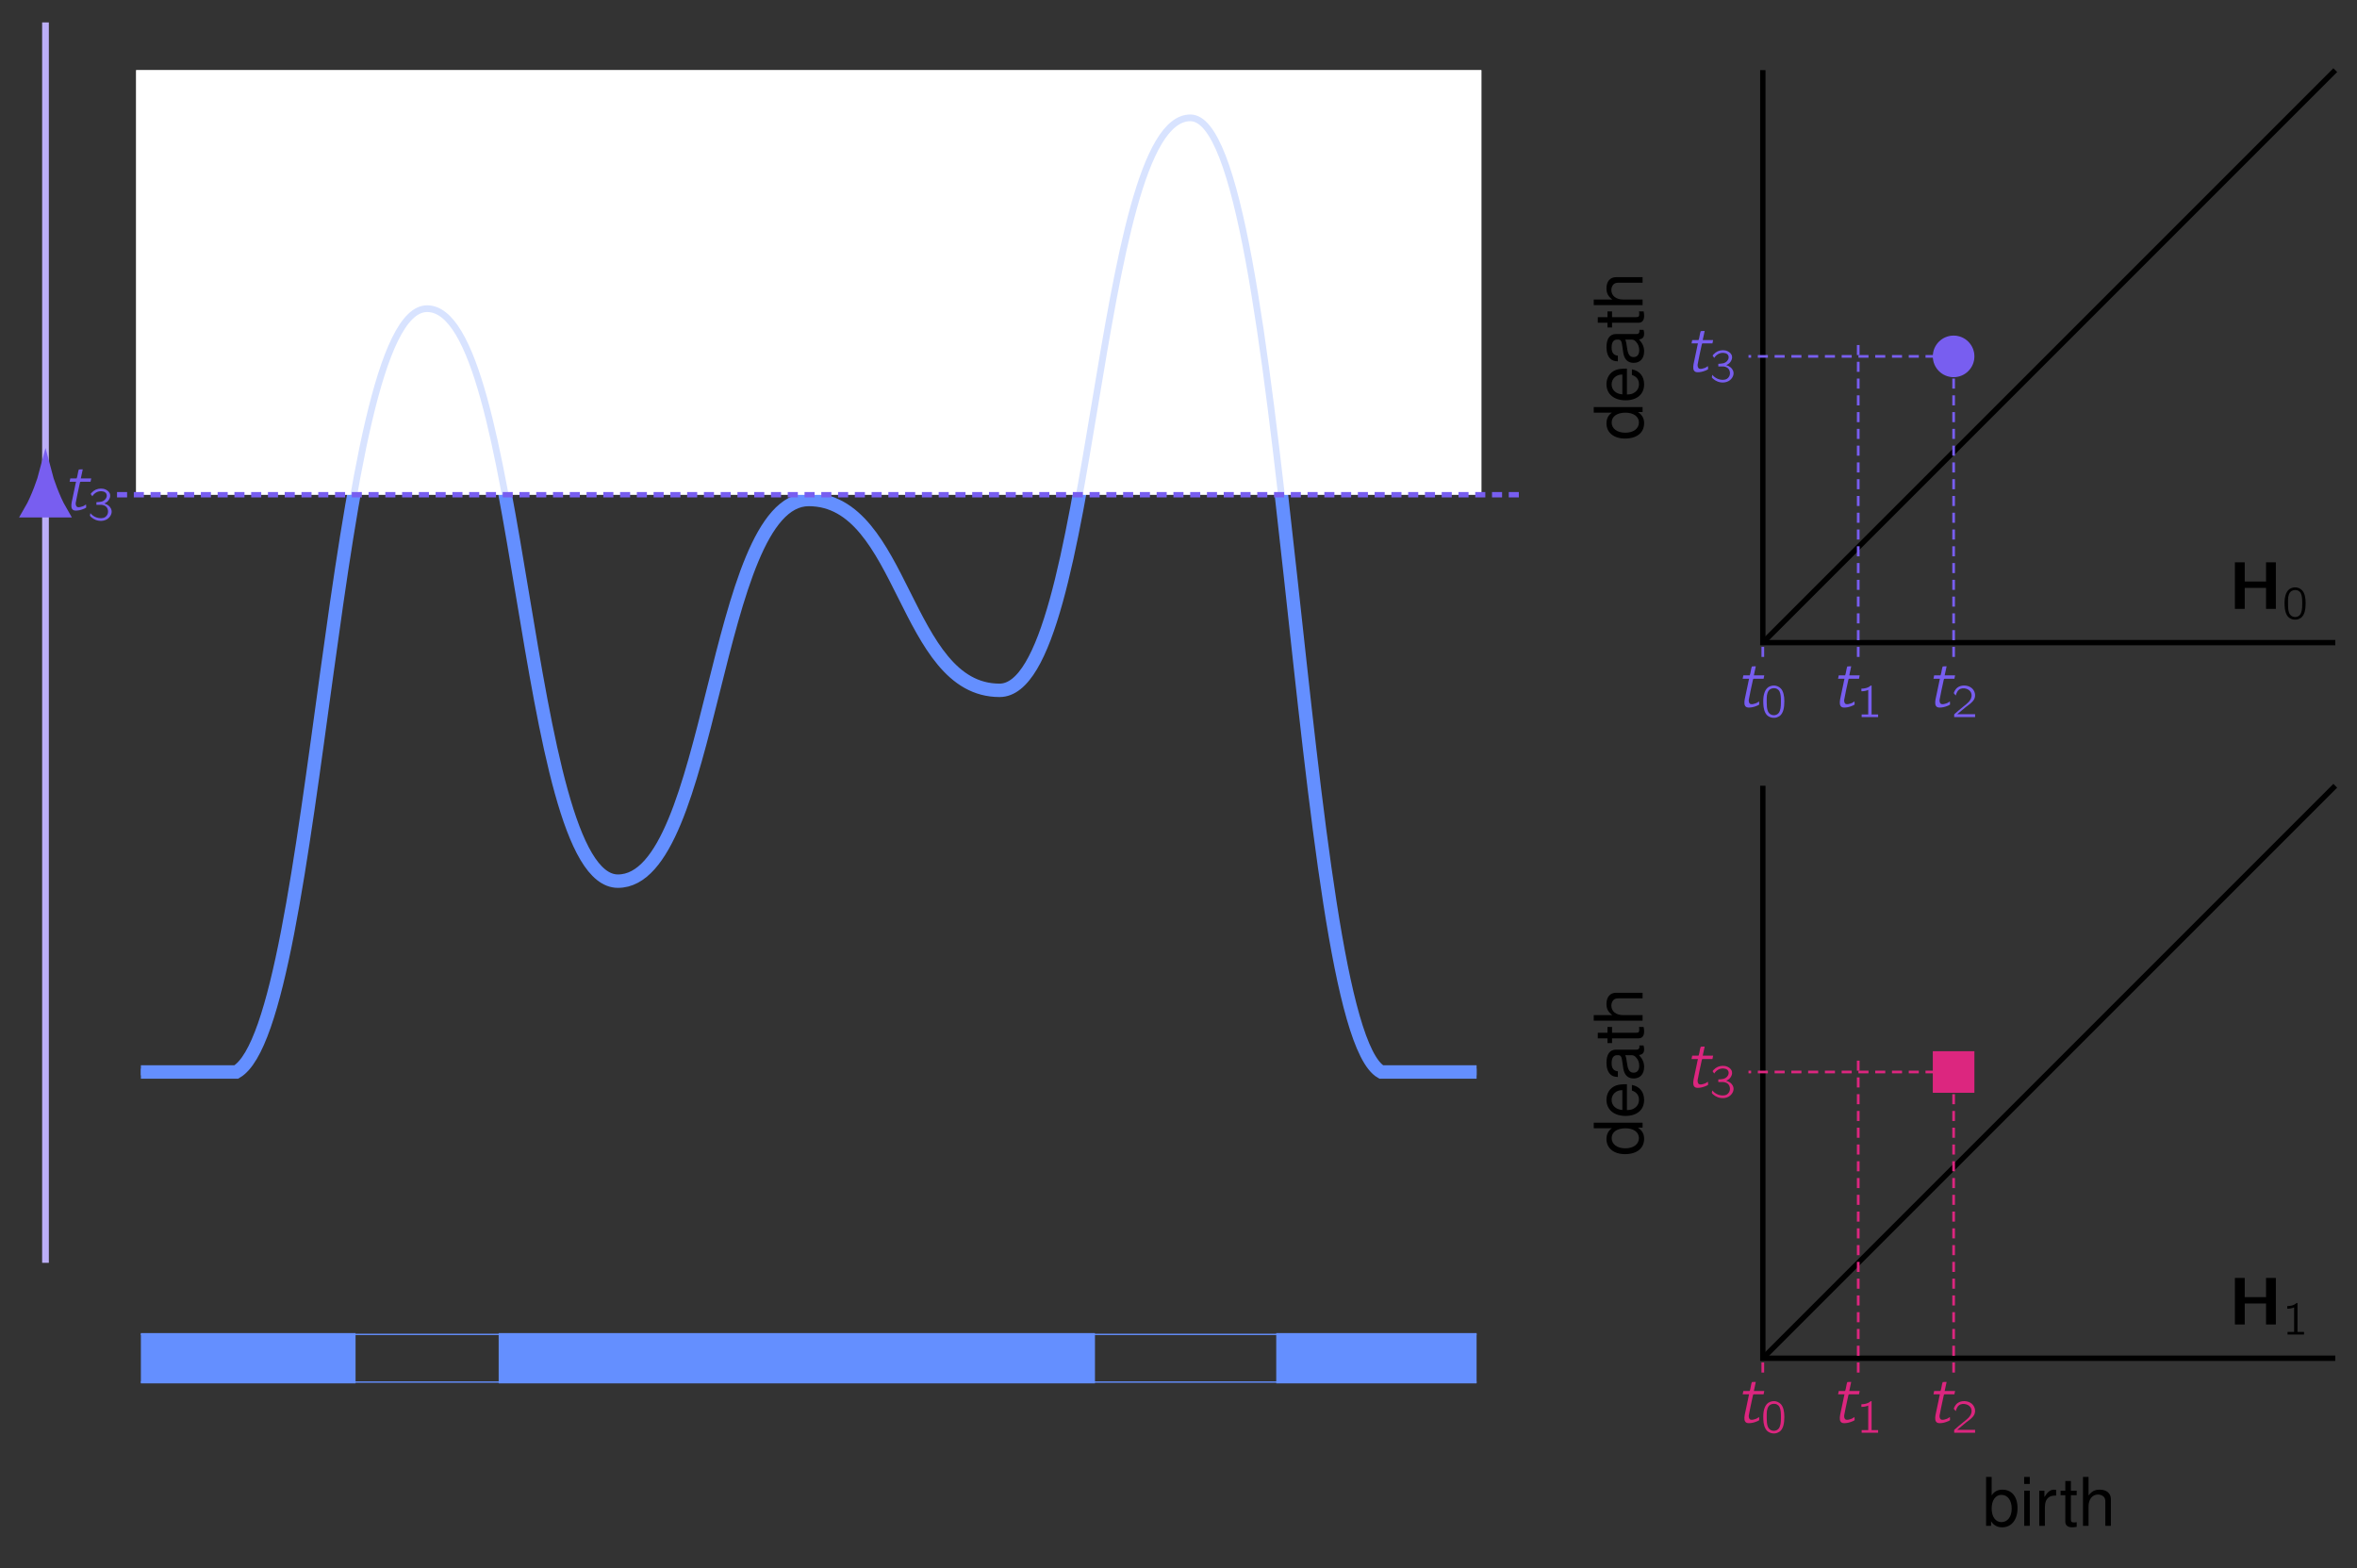 <?xml version="1.0" encoding="UTF-8"?>
<svg xmlns="http://www.w3.org/2000/svg" xmlns:xlink="http://www.w3.org/1999/xlink" width="700.296pt" height="465.936pt" viewBox="0 0 700.296 465.936" version="1.1">
<rect x="0" y="0" width="700.296" height="465.936" fill="#333333" stroke="none"/>
<defs>
<g>
<symbol overflow="visible" id="glyph0-0">
<path style="stroke:none;" d=""/>
</symbol>
<symbol overflow="visible" id="glyph0-1">
<path style="stroke:none;" d="M 2.375 -9.406 L 2.172 -8.406 L 4.078 -8.406 C 3.922 -7.844 3.844 -7.266 3.719 -6.719 L 2.906 -2.875 C 2.734 -2.109 2.516 -1.016 2.891 -0.359 C 3.141 0.062 3.562 0.156 4.031 0.156 C 4.766 0.156 5.5 -0.016 6.172 -0.281 C 6.359 -0.344 6.969 -0.594 7.078 -0.719 C 7.109 -0.781 7.094 -0.891 7.094 -0.969 C 7.094 -1.219 7.047 -1.438 7.047 -1.672 C 6.891 -1.594 6.75 -1.469 6.594 -1.375 C 6.391 -1.25 6.203 -1.156 5.969 -1.078 C 5.641 -0.953 4.938 -0.75 4.516 -0.891 C 4.031 -1.062 3.969 -1.656 3.984 -2.109 C 4.031 -2.562 4.938 -6.828 5.234 -8.125 C 5.297 -8.344 5.281 -8.406 5.562 -8.406 L 8.391 -8.406 L 8.594 -9.406 L 5.5 -9.406 L 6.078 -12.094 C 5.672 -12.094 5.234 -12.109 4.906 -12.047 C 4.609 -11.281 4.578 -10.219 4.281 -9.438 L 4.125 -9.406 Z M 2.375 -9.406 "/>
</symbol>
<symbol overflow="visible" id="glyph1-0">
<path style="stroke:none;" d=""/>
</symbol>
<symbol overflow="visible" id="glyph1-1">
<path style="stroke:none;" d="M 1.375 -7.094 C 1.953 -8.062 3.031 -8.688 4.172 -8.578 C 4.984 -8.531 5.75 -8.078 5.641 -7.094 C 5.531 -6.328 4.891 -5.719 4.172 -5.516 C 3.734 -5.391 3.047 -5.359 2.578 -5.328 L 2.578 -4.547 L 3.5 -4.547 C 3.703 -4.547 3.891 -4.562 4.094 -4.547 C 4.609 -4.5 5.094 -4.328 5.469 -3.984 C 6.094 -3.375 6.203 -2.328 5.797 -1.578 C 5.641 -1.281 5.406 -1.047 5.109 -0.859 C 4.391 -0.453 3.453 -0.516 2.688 -0.766 C 2.156 -0.938 1.656 -1.234 1.234 -1.609 C 1.078 -1.75 0.953 -1.906 0.781 -2.062 C 0.75 -1.891 0.719 -1.719 0.688 -1.547 C 0.641 -1.344 0.625 -1.281 0.781 -1.125 L 1.031 -0.875 C 1.438 -0.531 1.906 -0.234 2.406 -0.047 C 3.5 0.359 4.781 0.328 5.781 -0.297 C 6.766 -0.938 7.469 -2.203 6.922 -3.391 C 6.547 -4.188 5.844 -4.672 4.938 -4.938 C 5.469 -5.203 5.844 -5.422 6.188 -5.906 C 6.484 -6.312 6.781 -6.953 6.641 -7.609 C 6.516 -8.297 5.938 -8.812 5.312 -9.094 C 4.406 -9.5 3.328 -9.453 2.406 -9.062 C 1.953 -8.844 1.531 -8.547 1.188 -8.172 C 1.125 -8.125 0.891 -7.859 0.891 -7.766 C 0.906 -7.688 1.25 -7.234 1.375 -7.094 Z M 1.375 -7.094 "/>
</symbol>
<symbol overflow="visible" id="glyph1-2">
<path style="stroke:none;" d="M 3.672 -9.375 C 3.328 -9.328 3.016 -9.281 2.703 -9.141 C 1.25 -8.578 0.734 -6.688 0.734 -4.812 C 0.734 -4.516 0.734 -4.234 0.75 -3.953 C 0.797 -2.656 1.094 -1.375 1.828 -0.594 C 2.438 0.031 3.344 0.297 4.203 0.203 C 4.719 0.156 5.156 -0.047 5.547 -0.281 C 6.719 -1.109 7 -2.844 7 -4.719 C 7 -6.25 6.734 -7.625 5.984 -8.469 C 5.406 -9.094 4.516 -9.453 3.672 -9.375 Z M 4.859 -8.359 C 5 -8.281 5.141 -8.156 5.266 -8.047 C 5.781 -7.531 5.938 -6.531 5.969 -5.609 C 5.969 -5.406 5.984 -5.234 5.984 -5.031 L 5.984 -4.328 C 5.984 -3.125 5.875 -1.969 5.344 -1.25 C 4.641 -0.344 3.172 -0.328 2.422 -1.234 C 2.266 -1.422 2.156 -1.641 2.062 -1.891 C 1.812 -2.594 1.766 -3.484 1.766 -4.375 L 1.766 -5.094 C 1.766 -5.281 1.766 -5.438 1.766 -5.625 C 1.766 -6.719 2.047 -7.812 2.797 -8.281 C 3.328 -8.625 4.188 -8.719 4.859 -8.359 Z M 4.859 -8.359 "/>
</symbol>
<symbol overflow="visible" id="glyph1-3">
<path style="stroke:none;" d="M 1.547 -8.453 L 1.547 -7.672 C 2.25 -7.672 2.938 -7.781 3.578 -8.062 L 3.578 -0.781 L 1.625 -0.781 L 1.625 0 L 6.516 0 L 6.516 -0.781 L 4.578 -0.781 L 4.578 -9.375 C 4.5 -9.375 4.391 -9.391 4.328 -9.359 C 4.219 -9.328 4.125 -9.203 4.031 -9.141 C 3.453 -8.672 2.453 -8.453 1.547 -8.453 Z M 1.547 -8.453 "/>
</symbol>
<symbol overflow="visible" id="glyph1-4">
<path style="stroke:none;" d="M 1.234 -6.406 C 1.469 -7.219 1.828 -8.094 2.672 -8.406 C 3.016 -8.547 3.359 -8.562 3.719 -8.547 C 4.438 -8.484 5.172 -8.188 5.594 -7.578 C 5.891 -7.156 5.984 -6.656 5.922 -6.156 C 5.75 -4.828 4.562 -3.984 3.594 -3.219 C 2.812 -2.625 1.188 -1.188 1.188 -1.188 L 0.922 -0.969 C 0.766 -0.812 0.766 -0.844 0.766 -0.547 L 0.766 0 L 6.984 0 L 6.984 -0.859 L 1.672 -0.859 C 2.219 -1.344 3.812 -2.672 4.281 -3.031 C 5.156 -3.688 6.141 -4.312 6.688 -5.281 C 7.297 -6.406 6.922 -7.859 5.953 -8.641 C 4.891 -9.531 2.938 -9.672 1.766 -8.797 C 1.328 -8.484 0.984 -7.969 0.766 -7.469 C 0.734 -7.375 0.641 -7.234 0.656 -7.109 C 0.688 -7.031 0.766 -6.969 0.828 -6.891 C 0.953 -6.719 1.094 -6.547 1.234 -6.406 Z M 1.234 -6.406 "/>
</symbol>
<symbol overflow="visible" id="glyph2-0">
<path style="stroke:none;" d=""/>
</symbol>
<symbol overflow="visible" id="glyph2-1">
<path style="stroke:none;" d="M 1.812 -13.828 L 1.812 0 L 4.734 0 L 4.734 -6.234 L 11.062 -6.234 L 11.062 0 L 13.984 0 L 13.984 -13.828 L 11.062 -13.828 L 11.062 -8.125 L 4.734 -8.125 L 4.734 -13.828 Z M 1.812 -13.828 "/>
</symbol>
<symbol overflow="visible" id="glyph3-0">
<path style="stroke:none;" d=""/>
</symbol>
<symbol overflow="visible" id="glyph3-1">
<path style="stroke:none;" d="M -14.516 -9.859 L -14.516 -8.203 L -9.125 -8.203 C -10.188 -7.516 -10.734 -6.391 -10.734 -5 C -10.734 -2.297 -8.562 -0.516 -5.234 -0.516 C -1.719 -0.516 0.453 -2.25 0.453 -5.062 C 0.453 -6.5 -0.078 -7.484 -1.375 -8.391 L 0 -8.391 L 0 -9.859 Z M -9.188 -5.281 C -9.188 -7.078 -7.594 -8.203 -5.094 -8.203 C -2.688 -8.203 -1.094 -7.047 -1.094 -5.297 C -1.094 -3.469 -2.703 -2.25 -5.141 -2.25 C -7.562 -2.25 -9.188 -3.469 -9.188 -5.281 Z M -9.188 -5.281 "/>
</symbol>
<symbol overflow="visible" id="glyph3-2">
<path style="stroke:none;" d="M -4.656 -10.219 C -6.25 -10.219 -7.219 -10.094 -7.984 -9.797 C -9.703 -9.125 -10.734 -7.531 -10.734 -5.578 C -10.734 -2.672 -8.5 -0.797 -5.078 -0.797 C -1.656 -0.797 0.453 -2.609 0.453 -5.531 C 0.453 -7.922 -0.891 -9.578 -3.172 -10 L -3.172 -8.328 C -1.797 -7.875 -1.078 -6.938 -1.078 -5.594 C -1.078 -4.547 -1.547 -3.641 -2.438 -3.094 C -3.031 -2.688 -3.625 -2.547 -4.656 -2.531 Z M -6.016 -2.562 C -7.953 -2.703 -9.203 -3.891 -9.203 -5.562 C -9.203 -7.188 -7.844 -8.453 -6.141 -8.453 C -6.094 -8.453 -6.062 -8.453 -6.016 -8.422 Z M -6.016 -2.562 "/>
</symbol>
<symbol overflow="visible" id="glyph3-3">
<path style="stroke:none;" d="M -0.969 -10.656 C -0.938 -10.484 -0.938 -10.406 -0.938 -10.297 C -0.938 -9.719 -1.234 -9.406 -1.75 -9.406 L -7.891 -9.406 C -9.734 -9.406 -10.734 -8.047 -10.734 -5.484 C -10.734 -3.969 -10.297 -2.703 -9.516 -2.016 C -8.984 -1.531 -8.391 -1.328 -7.344 -1.297 L -7.344 -2.969 C -8.625 -3.109 -9.203 -3.859 -9.203 -5.422 C -9.203 -6.906 -8.641 -7.75 -7.656 -7.75 L -7.219 -7.75 C -6.516 -7.75 -6.219 -7.328 -6.062 -6.016 C -5.75 -3.672 -5.672 -3.312 -5.422 -2.672 C -4.922 -1.453 -3.984 -0.844 -2.625 -0.844 C -0.734 -0.844 0.453 -2.156 0.453 -4.266 C 0.453 -5.578 0 -6.641 -1.078 -7.812 C -0.016 -7.922 0.453 -8.453 0.453 -9.516 C 0.453 -9.859 0.422 -10.125 0.281 -10.656 Z M -3.281 -7.75 C -2.734 -7.75 -2.391 -7.594 -1.938 -7.094 C -1.312 -6.422 -1 -5.594 -1 -4.625 C -1 -3.328 -1.609 -2.562 -2.672 -2.562 C -3.766 -2.562 -4.328 -3.312 -4.578 -5.078 C -4.828 -6.828 -4.906 -7.188 -5.156 -7.75 Z M -3.281 -7.75 "/>
</symbol>
<symbol overflow="visible" id="glyph3-4">
<path style="stroke:none;" d="M -10.438 -5.062 L -10.438 -3.344 L -13.312 -3.344 L -13.312 -1.688 L -10.438 -1.688 L -10.438 -0.281 L -9.078 -0.281 L -9.078 -1.688 L -1.188 -1.688 C -0.141 -1.688 0.453 -2.406 0.453 -3.703 C 0.453 -4.109 0.422 -4.5 0.312 -5.062 L -1.078 -5.062 C -1.016 -4.844 -1 -4.578 -1 -4.266 C -1 -3.547 -1.188 -3.344 -1.938 -3.344 L -9.078 -3.344 L -9.078 -5.062 Z M -10.438 -5.062 "/>
</symbol>
<symbol overflow="visible" id="glyph3-5">
<path style="stroke:none;" d="M -14.516 -1.391 L 0 -1.391 L 0 -3.047 L -5.75 -3.047 C -7.891 -3.047 -9.281 -4.156 -9.281 -5.875 C -9.281 -6.422 -9.109 -6.953 -8.812 -7.344 C -8.469 -7.828 -7.969 -8.031 -7.234 -8.031 L 0 -8.031 L 0 -9.688 L -7.891 -9.688 C -9.641 -9.688 -10.734 -8.422 -10.734 -6.391 C -10.734 -4.922 -10.281 -4.031 -9 -3.047 L -14.516 -3.047 Z M -14.516 -1.391 "/>
</symbol>
<symbol overflow="visible" id="glyph4-0">
<path style="stroke:none;" d=""/>
</symbol>
<symbol overflow="visible" id="glyph4-1">
<path style="stroke:none;" d="M 1.078 -14.516 L 1.078 0 L 2.562 0 L 2.562 -1.328 C 3.359 -0.125 4.422 0.453 5.875 0.453 C 8.625 0.453 10.422 -1.797 10.422 -5.266 C 10.422 -8.641 8.703 -10.734 5.953 -10.734 C 4.516 -10.734 3.5 -10.203 2.734 -9.031 L 2.734 -14.516 Z M 5.641 -9.188 C 7.484 -9.188 8.688 -7.562 8.688 -5.078 C 8.688 -2.703 7.453 -1.094 5.641 -1.094 C 3.891 -1.094 2.734 -2.688 2.734 -5.141 C 2.734 -7.594 3.891 -9.188 5.641 -9.188 Z M 5.641 -9.188 "/>
</symbol>
<symbol overflow="visible" id="glyph4-2">
<path style="stroke:none;" d="M 2.984 -10.438 L 1.328 -10.438 L 1.328 0 L 2.984 0 Z M 2.984 -14.516 L 1.312 -14.516 L 1.312 -12.438 L 2.984 -12.438 Z M 2.984 -14.516 "/>
</symbol>
<symbol overflow="visible" id="glyph4-3">
<path style="stroke:none;" d="M 1.375 -10.438 L 1.375 0 L 3.047 0 L 3.047 -5.422 C 3.047 -6.906 3.422 -7.891 4.219 -8.469 C 4.734 -8.844 5.234 -8.969 6.391 -8.984 L 6.391 -10.672 C 6.109 -10.719 5.969 -10.734 5.75 -10.734 C 4.688 -10.734 3.859 -10.094 2.906 -8.547 L 2.906 -10.438 Z M 1.375 -10.438 "/>
</symbol>
<symbol overflow="visible" id="glyph4-4">
<path style="stroke:none;" d="M 5.062 -10.438 L 3.344 -10.438 L 3.344 -13.312 L 1.688 -13.312 L 1.688 -10.438 L 0.281 -10.438 L 0.281 -9.078 L 1.688 -9.078 L 1.688 -1.188 C 1.688 -0.141 2.406 0.453 3.703 0.453 C 4.109 0.453 4.5 0.422 5.062 0.312 L 5.062 -1.078 C 4.844 -1.016 4.578 -1 4.266 -1 C 3.547 -1 3.344 -1.188 3.344 -1.938 L 3.344 -9.078 L 5.062 -9.078 Z M 5.062 -10.438 "/>
</symbol>
<symbol overflow="visible" id="glyph4-5">
<path style="stroke:none;" d="M 1.391 -14.516 L 1.391 0 L 3.047 0 L 3.047 -5.75 C 3.047 -7.891 4.156 -9.281 5.875 -9.281 C 6.422 -9.281 6.953 -9.109 7.344 -8.812 C 7.828 -8.469 8.031 -7.969 8.031 -7.234 L 8.031 0 L 9.688 0 L 9.688 -7.891 C 9.688 -9.641 8.422 -10.734 6.391 -10.734 C 4.922 -10.734 4.031 -10.281 3.047 -9 L 3.047 -14.516 Z M 1.391 -14.516 "/>
</symbol>
</g>
<clipPath id="clip1">
  <path d="M 501 0 L 700.297 0 L 700.297 214 L 501 214 Z M 501 0 "/>
</clipPath>
<clipPath id="clip2">
  <path d="M 501 210 L 700.297 210 L 700.297 427 L 501 427 Z M 501 210 "/>
</clipPath>
</defs>
<g id="surface1">
<path style="fill:none;stroke-width:1.993;stroke-linecap:butt;stroke-linejoin:miter;stroke:rgb(73.528%,68.433%,97.06%);stroke-opacity:1;stroke-miterlimit:10;" d="M -56.692 311.816 L -56.692 -56.692 " transform="matrix(1,0,0,-1,70.208,318.476)"/>
<path style="fill:none;stroke-width:3.985;stroke-linecap:butt;stroke-linejoin:miter;stroke:rgb(47.06%,36.864%,94.119%);stroke-opacity:1;stroke-miterlimit:10;" d="M -56.692 171.499 L -56.692 166.742 " transform="matrix(1,0,0,-1,70.208,318.476)"/>
<path style="fill-rule:nonzero;fill:rgb(47.06%,36.864%,94.119%);fill-opacity:1;stroke-width:3.985;stroke-linecap:butt;stroke-linejoin:miter;stroke:rgb(47.06%,36.864%,94.119%);stroke-opacity:1;stroke-miterlimit:10;" d="M 10.714 -0.001 C 9.398 0.343 3.616 2.272 -0.001 4.378 L -0.001 -4.376 C 3.616 -2.275 9.398 -0.341 10.714 -0.001 Z M 10.714 -0.001 " transform="matrix(0,-1,-1,0,13.514,151.734)"/>
<path style="fill:none;stroke-width:3.985;stroke-linecap:butt;stroke-linejoin:miter;stroke:rgb(39.217%,56.078%,100%);stroke-opacity:1;stroke-miterlimit:10;" d="M -28.349 -0.001 L -0.001 -0.001 C 24.55 14.175 28.347 226.773 56.694 226.773 C 85.042 226.773 85.042 56.695 113.386 56.695 C 141.733 56.695 141.733 170.081 170.081 170.081 C 198.429 170.081 198.429 113.386 226.776 113.386 C 255.12 113.386 255.12 283.468 283.468 283.468 C 311.815 283.468 315.612 14.175 340.163 -0.001 L 368.507 -0.001 " transform="matrix(1,0,0,-1,70.208,318.476)"/>
<path style=" stroke:none;fill-rule:nonzero;fill:rgb(100%,100%,100%);fill-opacity:1;" d="M 40.445 20.836 L 40.445 146.977 L 440.133 146.977 L 440.133 20.836 Z M 40.445 20.836 "/>
<path style="fill:none;stroke-width:1.993;stroke-linecap:butt;stroke-linejoin:miter;stroke:rgb(39.217%,56.078%,100%);stroke-opacity:1;stroke-miterlimit:10;" d="M -28.349 -0.001 L -0.001 -0.001 C 24.55 14.175 28.347 226.773 56.694 226.773 C 85.042 226.773 85.042 56.695 113.386 56.695 C 141.733 56.695 141.733 170.081 170.081 170.081 C 198.429 170.081 198.429 113.386 226.776 113.386 C 255.12 113.386 255.12 283.468 283.468 283.468 C 311.815 283.468 315.612 14.175 340.163 -0.001 L 368.507 -0.001 " transform="matrix(1,0,0,-1,70.208,318.476)"/>
<path style=" stroke:none;fill-rule:nonzero;fill:rgb(100%,100%,100%);fill-opacity:0.75;" d="M 40.445 20.836 L 40.445 146.977 L 440.133 146.977 L 440.133 20.836 Z M 40.445 20.836 "/>
<path style="fill:none;stroke-width:1.594;stroke-linecap:butt;stroke-linejoin:miter;stroke:rgb(47.06%,36.864%,94.119%);stroke-opacity:1;stroke-dasharray:2.989,1.993;stroke-miterlimit:10;" d="M -35.435 171.499 L 382.683 171.499 " transform="matrix(1,0,0,-1,70.208,318.476)"/>
<g style="fill:rgb(47.06%,36.864%,94.119%);fill-opacity:1;">
  <use xlink:href="#glyph0-1" x="18.512" y="151.534"/>
</g>
<g style="fill:rgb(47.06%,36.864%,94.119%);fill-opacity:1;">
  <use xlink:href="#glyph1-1" x="26.068" y="154.524"/>
</g>
<path style="fill:none;stroke-width:0.399;stroke-linecap:butt;stroke-linejoin:miter;stroke:rgb(39.217%,56.078%,100%);stroke-opacity:1;stroke-miterlimit:10;" d="M -28.349 -77.954 L 368.507 -77.954 " transform="matrix(1,0,0,-1,70.208,318.476)"/>
<path style="fill:none;stroke-width:0.399;stroke-linecap:butt;stroke-linejoin:miter;stroke:rgb(39.217%,56.078%,100%);stroke-opacity:1;stroke-miterlimit:10;" d="M -28.349 -92.126 L 368.507 -92.126 " transform="matrix(1,0,0,-1,70.208,318.476)"/>
<path style="fill:none;stroke-width:14.944;stroke-linecap:butt;stroke-linejoin:miter;stroke:rgb(39.217%,56.078%,100%);stroke-opacity:1;stroke-miterlimit:10;" d="M -28.349 -85.04 L 35.433 -85.04 " transform="matrix(1,0,0,-1,70.208,318.476)"/>
<path style="fill:none;stroke-width:14.944;stroke-linecap:butt;stroke-linejoin:miter;stroke:rgb(39.217%,56.078%,100%);stroke-opacity:1;stroke-miterlimit:10;" d="M 308.979 -85.04 L 368.507 -85.04 " transform="matrix(1,0,0,-1,70.208,318.476)"/>
<path style="fill:none;stroke-width:14.944;stroke-linecap:butt;stroke-linejoin:miter;stroke:rgb(39.217%,56.078%,100%);stroke-opacity:1;stroke-miterlimit:10;" d="M 77.952 -85.04 L 255.12 -85.04 " transform="matrix(1,0,0,-1,70.208,318.476)"/>
<g style="fill:rgb(0%,0%,0%);fill-opacity:1;">
  <use xlink:href="#glyph2-1" x="662.206" y="180.889"/>
</g>
<g style="fill:rgb(0%,0%,0%);fill-opacity:1;">
  <use xlink:href="#glyph1-2" x="678.036" y="183.877"/>
</g>
<path style="fill:none;stroke-width:1.594;stroke-linecap:butt;stroke-linejoin:miter;stroke:rgb(0%,0%,0%);stroke-opacity:1;stroke-miterlimit:10;" d="M 453.55 297.64 L 453.55 127.562 L 623.632 127.562 " transform="matrix(1,0,0,-1,70.208,318.476)"/>
<g clip-path="url(#clip1)" clip-rule="nonzero">
<path style="fill:none;stroke-width:1.594;stroke-linecap:butt;stroke-linejoin:miter;stroke:rgb(0%,0%,0%);stroke-opacity:1;stroke-miterlimit:10;" d="M 453.55 127.562 L 623.632 297.64 " transform="matrix(1,0,0,-1,70.208,318.476)"/>
</g>
<g style="fill:rgb(0%,0%,0%);fill-opacity:1;">
  <use xlink:href="#glyph3-1" x="488.037" y="130.804"/>
  <use xlink:href="#glyph3-2" x="488.037" y="119.726"/>
  <use xlink:href="#glyph3-3" x="488.037" y="108.647"/>
  <use xlink:href="#glyph3-4" x="488.037" y="97.569"/>
  <use xlink:href="#glyph3-5" x="488.037" y="92.03"/>
</g>
<path style="fill:none;stroke-width:0.797;stroke-linecap:butt;stroke-linejoin:miter;stroke:rgb(47.06%,36.864%,94.119%);stroke-opacity:1;stroke-dasharray:2.989,1.993;stroke-miterlimit:10;" d="M 453.55 123.308 L 453.55 127.562 " transform="matrix(1,0,0,-1,70.208,318.476)"/>
<g style="fill:rgb(47.06%,36.864%,94.119%);fill-opacity:1;">
  <use xlink:href="#glyph0-1" x="515.596" y="210.054"/>
</g>
<g style="fill:rgb(47.06%,36.864%,94.119%);fill-opacity:1;">
  <use xlink:href="#glyph1-2" x="523.152" y="213.042"/>
</g>
<path style="fill:none;stroke-width:0.797;stroke-linecap:butt;stroke-linejoin:miter;stroke:rgb(47.06%,36.864%,94.119%);stroke-opacity:1;stroke-dasharray:2.989,1.993;stroke-miterlimit:10;" d="M 481.897 123.308 L 481.897 216.855 " transform="matrix(1,0,0,-1,70.208,318.476)"/>
<g style="fill:rgb(47.06%,36.864%,94.119%);fill-opacity:1;">
  <use xlink:href="#glyph0-1" x="543.943" y="210.054"/>
</g>
<g style="fill:rgb(47.06%,36.864%,94.119%);fill-opacity:1;">
  <use xlink:href="#glyph1-3" x="551.497" y="213.042"/>
</g>
<path style="fill:none;stroke-width:0.797;stroke-linecap:butt;stroke-linejoin:miter;stroke:rgb(47.06%,36.864%,94.119%);stroke-opacity:1;stroke-dasharray:2.989,1.993;stroke-miterlimit:10;" d="M 510.241 123.308 L 510.241 212.601 L 449.296 212.601 " transform="matrix(1,0,0,-1,70.208,318.476)"/>
<g style="fill:rgb(47.06%,36.864%,94.119%);fill-opacity:1;">
  <use xlink:href="#glyph0-1" x="572.289" y="210.054"/>
</g>
<g style="fill:rgb(47.06%,36.864%,94.119%);fill-opacity:1;">
  <use xlink:href="#glyph1-4" x="579.845" y="213.042"/>
</g>
<g style="fill:rgb(47.06%,36.864%,94.119%);fill-opacity:1;">
  <use xlink:href="#glyph0-1" x="500.402" y="110.432"/>
</g>
<g style="fill:rgb(47.06%,36.864%,94.119%);fill-opacity:1;">
  <use xlink:href="#glyph1-1" x="507.956" y="113.42"/>
</g>
<path style="fill-rule:nonzero;fill:rgb(47.06%,36.864%,94.119%);fill-opacity:1;stroke-width:0.399;stroke-linecap:butt;stroke-linejoin:miter;stroke:rgb(47.06%,36.864%,94.119%);stroke-opacity:1;stroke-miterlimit:10;" d="M 5.978 -0.001 C 5.978 3.3 3.302 5.98 0.001 5.98 C -3.299 5.98 -5.979 3.3 -5.979 -0.001 C -5.979 -3.302 -3.299 -5.977 0.001 -5.977 C 3.302 -5.977 5.978 -3.302 5.978 -0.001 Z M 5.978 -0.001 " transform="matrix(1,0,0,-1,580.444,105.878)"/>
<g style="fill:rgb(0%,0%,0%);fill-opacity:1;">
  <use xlink:href="#glyph2-1" x="662.206" y="393.487"/>
</g>
<g style="fill:rgb(0%,0%,0%);fill-opacity:1;">
  <use xlink:href="#glyph1-3" x="678.036" y="396.475"/>
</g>
<path style="fill:none;stroke-width:1.594;stroke-linecap:butt;stroke-linejoin:miter;stroke:rgb(0%,0%,0%);stroke-opacity:1;stroke-miterlimit:10;" d="M 453.55 85.038 L 453.55 -85.04 L 623.632 -85.04 " transform="matrix(1,0,0,-1,70.208,318.476)"/>
<g clip-path="url(#clip2)" clip-rule="nonzero">
<path style="fill:none;stroke-width:1.594;stroke-linecap:butt;stroke-linejoin:miter;stroke:rgb(0%,0%,0%);stroke-opacity:1;stroke-miterlimit:10;" d="M 453.55 -85.04 L 623.632 85.038 " transform="matrix(1,0,0,-1,70.208,318.476)"/>
</g>
<g style="fill:rgb(0%,0%,0%);fill-opacity:1;">
  <use xlink:href="#glyph4-1" x="589.015" y="453.297"/>
  <use xlink:href="#glyph4-2" x="600.093" y="453.297"/>
  <use xlink:href="#glyph4-3" x="604.517" y="453.297"/>
</g>
<g style="fill:rgb(0%,0%,0%);fill-opacity:1;">
  <use xlink:href="#glyph4-4" x="611.949" y="453.297"/>
  <use xlink:href="#glyph4-5" x="617.488" y="453.297"/>
</g>
<g style="fill:rgb(0%,0%,0%);fill-opacity:1;">
  <use xlink:href="#glyph3-1" x="488.037" y="343.402"/>
  <use xlink:href="#glyph3-2" x="488.037" y="332.324"/>
  <use xlink:href="#glyph3-3" x="488.037" y="321.245"/>
  <use xlink:href="#glyph3-4" x="488.037" y="310.167"/>
  <use xlink:href="#glyph3-5" x="488.037" y="304.628"/>
</g>
<path style="fill:none;stroke-width:0.797;stroke-linecap:butt;stroke-linejoin:miter;stroke:rgb(86.275%,14.902%,49.805%);stroke-opacity:1;stroke-dasharray:2.989,1.993;stroke-miterlimit:10;" d="M 453.55 -89.294 L 453.55 -85.04 " transform="matrix(1,0,0,-1,70.208,318.476)"/>
<g style="fill:rgb(86.275%,14.902%,49.805%);fill-opacity:1;">
  <use xlink:href="#glyph0-1" x="515.596" y="422.652"/>
</g>
<g style="fill:rgb(86.275%,14.902%,49.805%);fill-opacity:1;">
  <use xlink:href="#glyph1-2" x="523.152" y="425.642"/>
</g>
<path style="fill:none;stroke-width:0.797;stroke-linecap:butt;stroke-linejoin:miter;stroke:rgb(86.275%,14.902%,49.805%);stroke-opacity:1;stroke-dasharray:2.989,1.993;stroke-miterlimit:10;" d="M 481.897 -89.294 L 481.897 4.253 " transform="matrix(1,0,0,-1,70.208,318.476)"/>
<g style="fill:rgb(86.275%,14.902%,49.805%);fill-opacity:1;">
  <use xlink:href="#glyph0-1" x="543.943" y="422.652"/>
</g>
<g style="fill:rgb(86.275%,14.902%,49.805%);fill-opacity:1;">
  <use xlink:href="#glyph1-3" x="551.497" y="425.642"/>
</g>
<path style="fill:none;stroke-width:0.797;stroke-linecap:butt;stroke-linejoin:miter;stroke:rgb(86.275%,14.902%,49.805%);stroke-opacity:1;stroke-dasharray:2.989,1.993;stroke-miterlimit:10;" d="M 510.241 -89.294 L 510.241 -0.001 L 449.296 -0.001 " transform="matrix(1,0,0,-1,70.208,318.476)"/>
<g style="fill:rgb(86.275%,14.902%,49.805%);fill-opacity:1;">
  <use xlink:href="#glyph0-1" x="572.289" y="422.652"/>
</g>
<g style="fill:rgb(86.275%,14.902%,49.805%);fill-opacity:1;">
  <use xlink:href="#glyph1-4" x="579.845" y="425.642"/>
</g>
<g style="fill:rgb(86.275%,14.902%,49.805%);fill-opacity:1;">
  <use xlink:href="#glyph0-1" x="500.402" y="323.03"/>
</g>
<g style="fill:rgb(86.275%,14.902%,49.805%);fill-opacity:1;">
  <use xlink:href="#glyph1-1" x="507.956" y="326.02"/>
</g>
<path style="fill-rule:nonzero;fill:rgb(86.275%,14.902%,49.805%);fill-opacity:1;stroke-width:0.399;stroke-linecap:butt;stroke-linejoin:miter;stroke:rgb(86.275%,14.902%,49.805%);stroke-opacity:1;stroke-miterlimit:10;" d="M -5.979 -5.977 L 5.978 -5.977 L 5.978 5.976 L -5.979 5.976 Z M -5.979 -5.977 " transform="matrix(1,0,0,-1,580.444,318.476)"/>
</g>
</svg>
